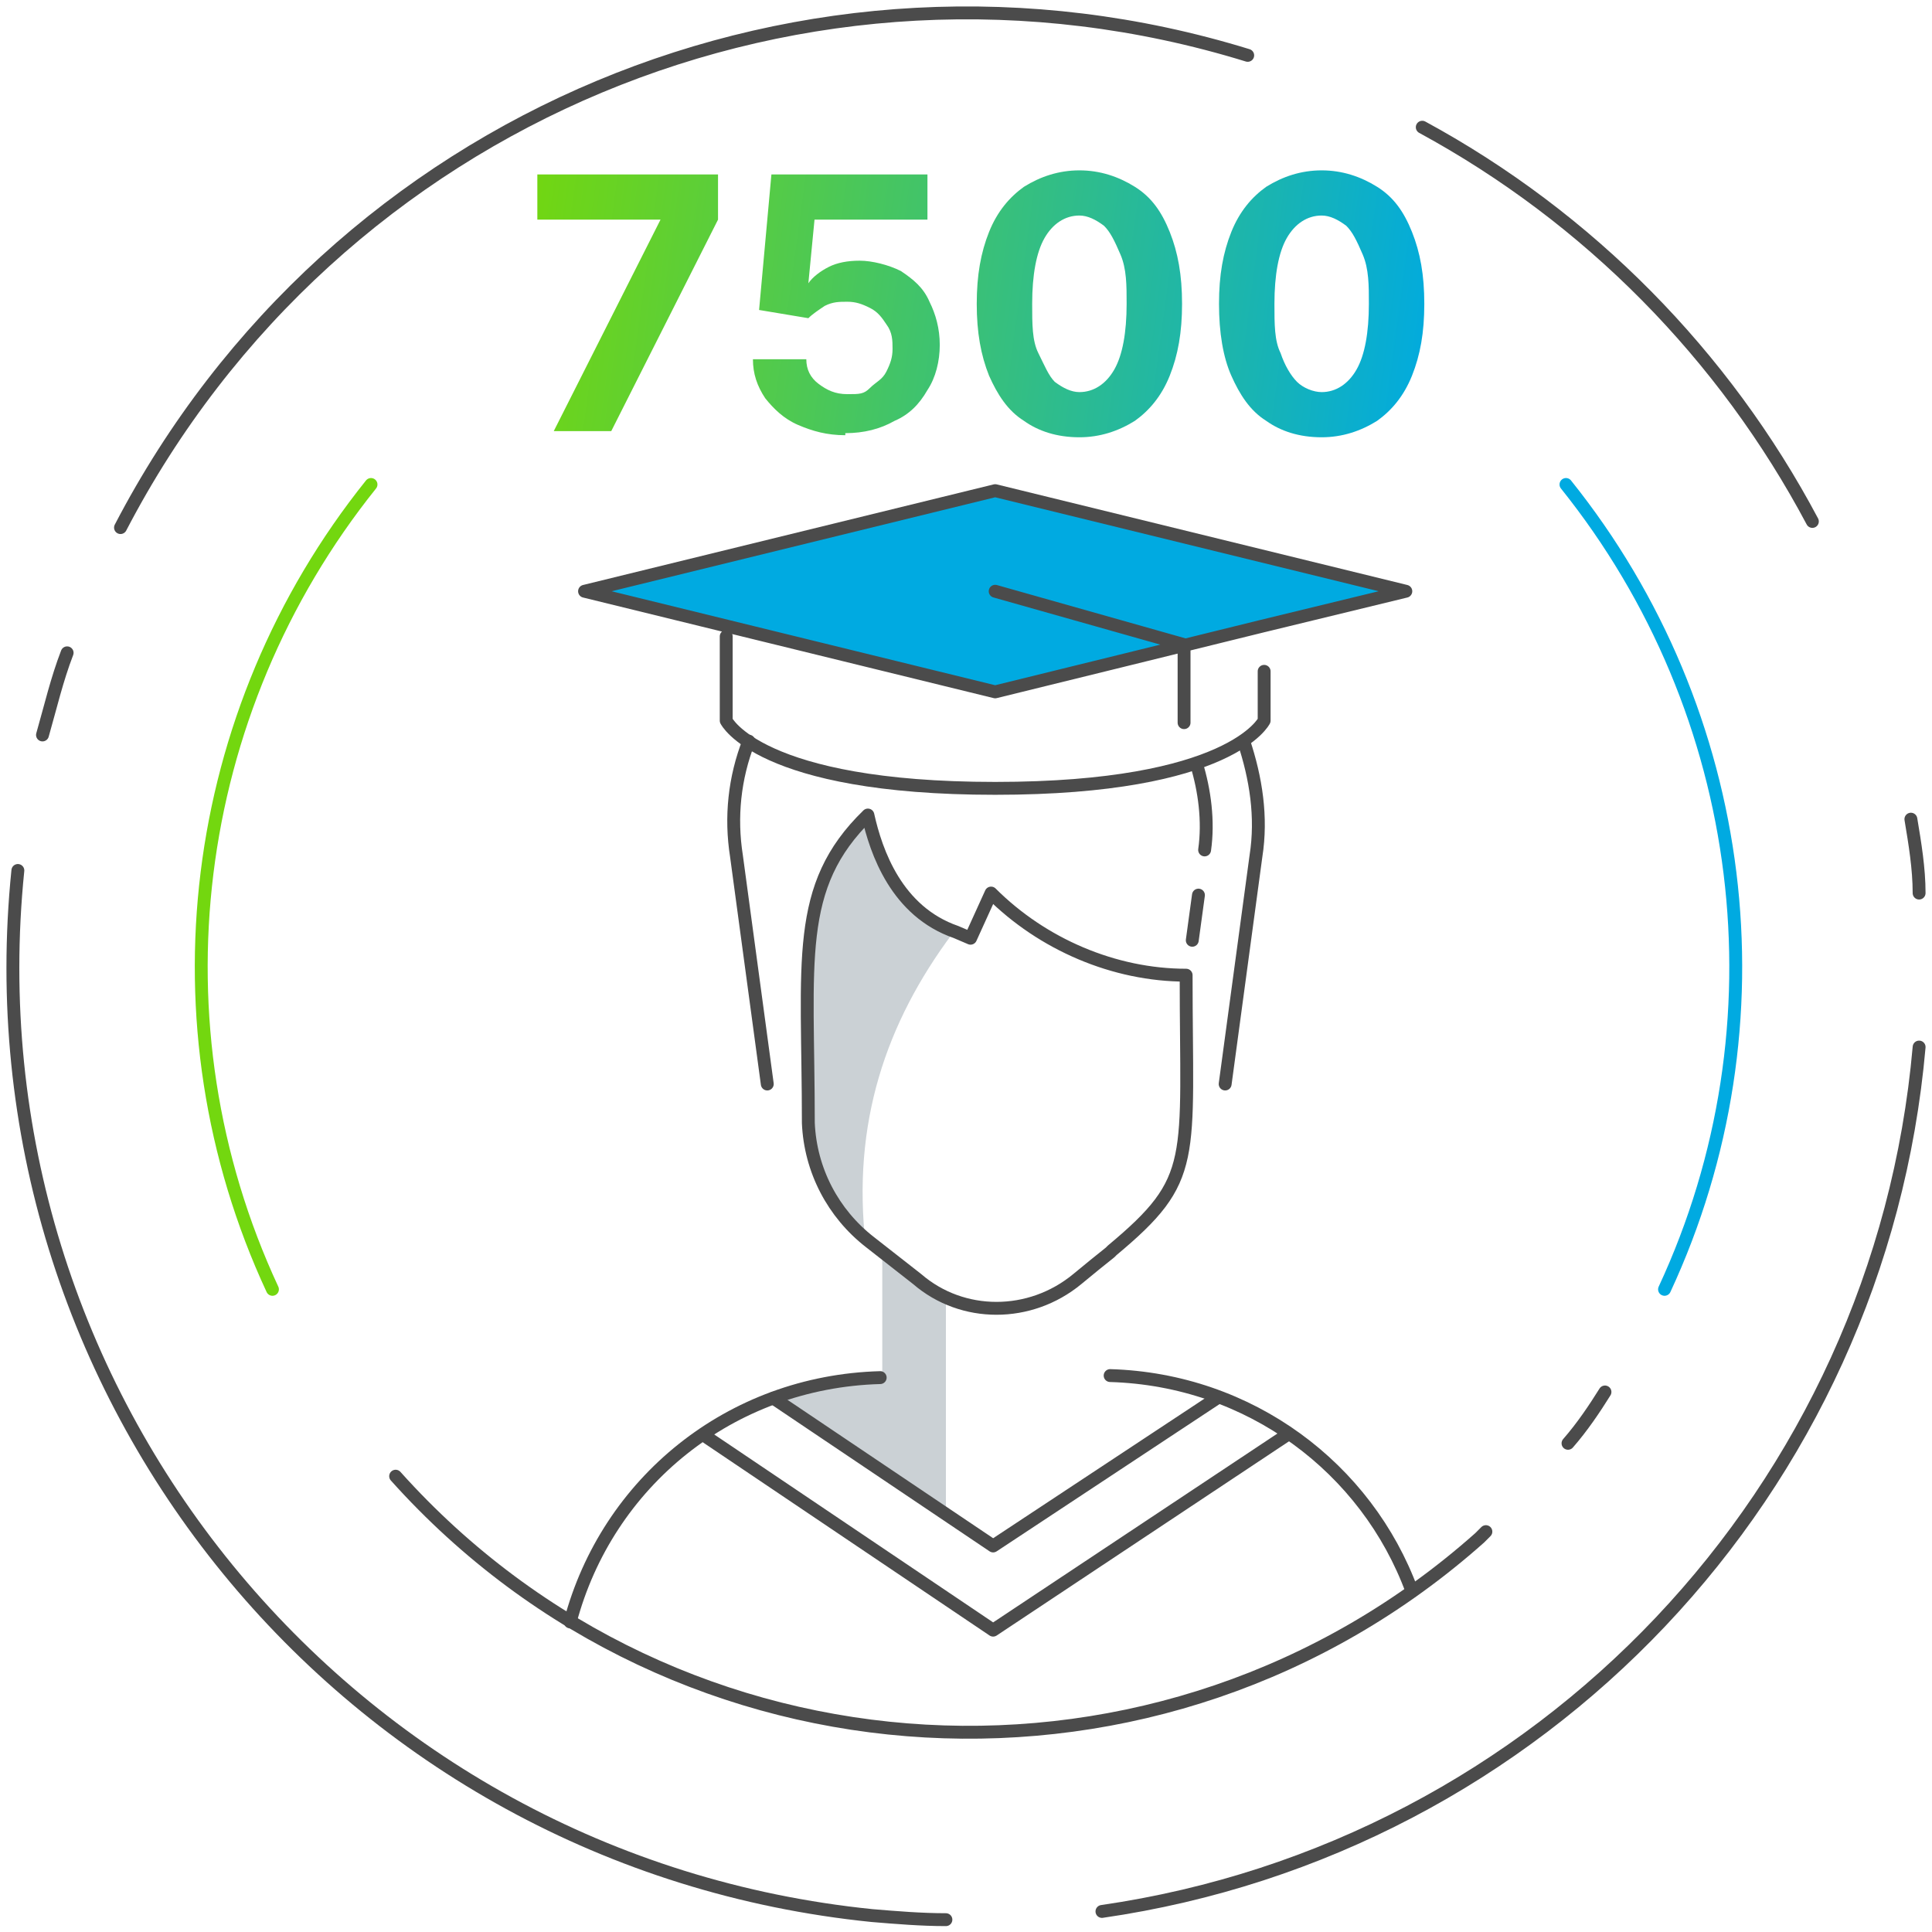 <svg width="150" height="150" viewBox="0 0 150 150" fill="none" xmlns="http://www.w3.org/2000/svg"><path d="M30.718 114.611C52.716 139.16 90.337 141.233 114.886 119.394C115.046 119.234 115.205 119.075 115.364 118.915" stroke="#4B4B4B" stroke-linecap="round" stroke-linejoin="round"></path><path d="M96.872 4.298C62.759 -6.224 25.935 9.08 9.356 40.962" stroke="#4B4B4B" stroke-linecap="round" stroke-linejoin="round"></path><path d="M121.74 112.058C122.856 110.782 123.813 109.348 124.61 108.072" stroke="#4B4B4B" stroke-linecap="round" stroke-linejoin="round"></path><path d="M129.234 100.104C138.798 79.54 135.769 55.31 121.582 37.615" stroke="#00AAE1" stroke-linecap="round" stroke-linejoin="round"></path><path d="M28.805 37.615C14.618 55.31 11.589 79.54 21.153 100.104" stroke="#73D70F" stroke-linecap="round" stroke-linejoin="round"></path><path d="M5.212 50.685C4.415 52.758 3.936 54.83 3.299 57.062" stroke="#4B4B4B" stroke-linecap="round" stroke-linejoin="round"></path><path d="M1.387 67.584C-2.758 108.233 26.892 144.579 67.701 148.724C69.614 148.883 71.527 149.042 73.44 149.042" stroke="#4B4B4B" stroke-linecap="round" stroke-linejoin="round"></path><path d="M85.555 148.404C119.668 143.463 145.971 115.725 149 81.293" stroke="#4B4B4B" stroke-linecap="round" stroke-linejoin="round"></path><path d="M148.999 69.338C148.999 67.425 148.68 65.513 148.361 63.6" stroke="#4B4B4B" stroke-linecap="round" stroke-linejoin="round"></path><path d="M140.712 40.484C133.857 27.571 123.336 16.891 110.424 9.877" stroke="#4B4B4B" stroke-linecap="round" stroke-linejoin="round"></path><path opacity="0.4" d="M68.34 106.48L60.051 108.074L73.441 117.161V100.901C72.644 100.582 71.847 100.104 71.21 99.466L68.499 97.234V106.48H68.34Z" fill="#7D8C96"></path><path opacity="0.4" d="M67.381 96.596C64.511 94.364 62.599 91.017 62.439 87.35C62.439 74.597 61.323 68.859 67.062 63.279C67.7 66.149 69.294 70.772 73.916 72.525C68.815 79.38 66.106 87.191 67.221 96.755L67.381 96.596Z" fill="#7D8C96"></path><path d="M77.266 38.094L109.148 45.905L77.266 53.716L45.384 45.905L77.266 38.094Z" fill="url(#paint0_linear_0_1)"></path><path d="M86.193 97.234C85.395 97.871 84.599 98.509 83.642 99.306C79.976 102.335 74.715 102.335 71.208 99.306L67.542 96.436C64.672 94.205 62.919 90.857 62.759 87.191C62.759 74.597 61.644 68.859 67.382 63.279C68.02 66.149 69.614 70.772 74.237 72.366L75.353 72.844L76.947 69.337C80.932 73.322 86.511 75.713 92.091 75.713C92.091 90.219 93.047 91.495 86.352 97.074L86.193 97.234Z" stroke="#4B4B4B" stroke-linecap="round" stroke-linejoin="round"></path><path d="M58.136 57.541C57.021 60.41 56.702 63.439 57.18 66.468L59.571 84.162" stroke="#4B4B4B" stroke-linecap="round" stroke-linejoin="round"></path><path d="M95.121 84.162L97.512 66.468C97.99 63.439 97.512 60.41 96.556 57.541" stroke="#4B4B4B" stroke-linecap="round" stroke-linejoin="round"></path><path d="M93.526 65.988C93.845 63.756 93.526 61.365 92.889 59.293" stroke="#4B4B4B" stroke-linecap="round" stroke-linejoin="round"></path><path d="M92.568 73.003L93.047 69.496" stroke="#4B4B4B" stroke-linecap="round" stroke-linejoin="round"></path><path d="M98.148 52.122V55.948C98.148 55.948 95.598 61.208 77.266 61.208C58.934 61.208 56.383 55.948 56.383 55.948V49.412M91.931 56.107V50.05L77.266 45.905M77.266 38.094L45.384 45.905L77.266 53.716L86.99 51.325L97.989 48.615L109.148 45.905L77.266 38.094Z" stroke="#4B4B4B" stroke-linecap="round" stroke-linejoin="round"></path><path d="M94.481 108.551L77.106 120.028L60.049 108.551M54.629 111.42L77.106 126.564L99.901 111.42" stroke="#4B4B4B" stroke-linecap="round" stroke-linejoin="round"></path><path d="M68.338 106.957C56.702 107.276 47.137 115.087 44.268 125.927" stroke="#4B4B4B" stroke-linecap="round" stroke-linejoin="round"></path><path d="M109.625 123.537C106.118 113.972 97.031 107.118 86.191 106.799" stroke="#4B4B4B" stroke-linecap="round" stroke-linejoin="round"></path><mask id="mask0_0_1" style="mask-type:luminance" maskUnits="userSpaceOnUse" x="35" y="5" width="77" height="35"><path d="M111.381 5.893H35.023V39.209H111.381V5.893Z" fill="white"></path></mask><g mask="url(#mask0_0_1)"><path d="M42.994 33.471L51.283 17.052H41.719V13.545H55.747V17.052L47.458 33.471H43.153H42.994Z" fill="url(#paint1_linear_0_1)"></path><path d="M65.63 33.79C64.196 33.79 63.08 33.471 61.964 32.993C60.848 32.515 60.051 31.718 59.413 30.921C58.776 29.964 58.457 29.008 58.457 27.892H62.602C62.602 28.689 62.92 29.326 63.558 29.805C64.196 30.283 64.833 30.602 65.79 30.602C66.746 30.602 67.065 30.602 67.543 30.123C68.022 29.645 68.5 29.486 68.819 28.848C69.138 28.211 69.297 27.732 69.297 27.095C69.297 26.457 69.297 25.82 68.819 25.182C68.5 24.704 68.181 24.225 67.543 23.907C66.906 23.588 66.427 23.428 65.79 23.428C65.152 23.428 64.674 23.428 64.036 23.747C63.558 24.066 63.08 24.385 62.761 24.704L58.935 24.066L59.892 13.545H72.007V17.052H63.239L62.761 21.994C63.08 21.515 63.718 21.037 64.355 20.718C64.993 20.399 65.79 20.24 66.746 20.24C67.703 20.24 68.978 20.559 69.934 21.037C70.891 21.675 71.688 22.312 72.166 23.428C72.644 24.385 72.963 25.501 72.963 26.776C72.963 28.051 72.644 29.326 72.007 30.283C71.369 31.399 70.572 32.196 69.456 32.674C68.34 33.312 67.065 33.63 65.63 33.63V33.79Z" fill="url(#paint2_linear_0_1)"></path><path d="M83.805 33.95C82.051 33.95 80.616 33.472 79.5 32.675C78.225 31.878 77.428 30.602 76.79 29.168C76.153 27.573 75.834 25.82 75.834 23.588C75.834 21.357 76.153 19.603 76.79 18.009C77.428 16.415 78.385 15.299 79.5 14.502C80.776 13.705 82.21 13.227 83.805 13.227C85.399 13.227 86.833 13.705 88.109 14.502C89.384 15.299 90.181 16.415 90.819 18.009C91.456 19.603 91.775 21.357 91.775 23.588C91.775 25.82 91.456 27.573 90.819 29.168C90.181 30.762 89.224 31.878 88.109 32.675C86.833 33.472 85.399 33.95 83.805 33.95ZM83.805 30.443C84.92 30.443 85.877 29.805 86.514 28.689C87.152 27.573 87.471 25.82 87.471 23.588C87.471 22.154 87.471 20.878 86.993 19.762C86.514 18.646 86.196 18.009 85.717 17.531C85.08 17.052 84.442 16.734 83.805 16.734C82.689 16.734 81.732 17.371 81.094 18.487C80.457 19.603 80.138 21.357 80.138 23.588C80.138 25.182 80.138 26.458 80.616 27.414C81.094 28.37 81.413 29.168 81.892 29.646C82.529 30.124 83.167 30.443 83.805 30.443Z" fill="url(#paint3_linear_0_1)"></path><path d="M102.613 33.95C100.86 33.95 99.425 33.472 98.309 32.675C97.034 31.878 96.237 30.602 95.599 29.168C94.961 27.733 94.643 25.82 94.643 23.588C94.643 21.357 94.961 19.603 95.599 18.009C96.237 16.415 97.193 15.299 98.309 14.502C99.584 13.705 101.019 13.227 102.613 13.227C104.207 13.227 105.642 13.705 106.917 14.502C108.192 15.299 108.989 16.415 109.627 18.009C110.265 19.603 110.584 21.357 110.584 23.588C110.584 25.82 110.265 27.573 109.627 29.168C108.989 30.762 108.033 31.878 106.917 32.675C105.642 33.472 104.207 33.95 102.613 33.95ZM102.613 30.443C103.729 30.443 104.685 29.805 105.323 28.689C105.961 27.573 106.279 25.82 106.279 23.588C106.279 22.154 106.279 20.878 105.801 19.762C105.323 18.646 105.004 18.009 104.526 17.531C103.888 17.052 103.251 16.734 102.613 16.734C101.497 16.734 100.541 17.371 99.903 18.487C99.266 19.603 98.947 21.357 98.947 23.588C98.947 25.182 98.947 26.458 99.425 27.414C99.744 28.37 100.222 29.168 100.7 29.646C101.178 30.124 101.975 30.443 102.613 30.443Z" fill="url(#paint4_linear_0_1)"></path></g><defs><linearGradient id="paint0_linear_0_1" x1="63.27" y1="14.182" x2="63.27" y2="30.729" gradientUnits="userSpaceOnUse"><stop stop-color="#73D70F"></stop><stop offset="1" stop-color="#00AAE1"></stop></linearGradient><linearGradient id="paint1_linear_0_1" x1="39.487" y1="22.153" x2="111.221" y2="31.877" gradientUnits="userSpaceOnUse"><stop stop-color="#73D70F"></stop><stop offset="1" stop-color="#00AAE1"></stop></linearGradient><linearGradient id="paint2_linear_0_1" x1="39.806" y1="19.762" x2="111.54" y2="29.486" gradientUnits="userSpaceOnUse"><stop stop-color="#73D70F"></stop><stop offset="1" stop-color="#00AAE1"></stop></linearGradient><linearGradient id="paint3_linear_0_1" x1="40.126" y1="17.69" x2="111.861" y2="27.414" gradientUnits="userSpaceOnUse"><stop stop-color="#73D70F"></stop><stop offset="1" stop-color="#00AAE1"></stop></linearGradient><linearGradient id="paint4_linear_0_1" x1="40.443" y1="15.299" x2="112.178" y2="24.863" gradientUnits="userSpaceOnUse"><stop stop-color="#73D70F"></stop><stop offset="0.7" stop-color="#26B99A"></stop><stop offset="1" stop-color="#00AAE1"></stop></linearGradient></defs></svg>
